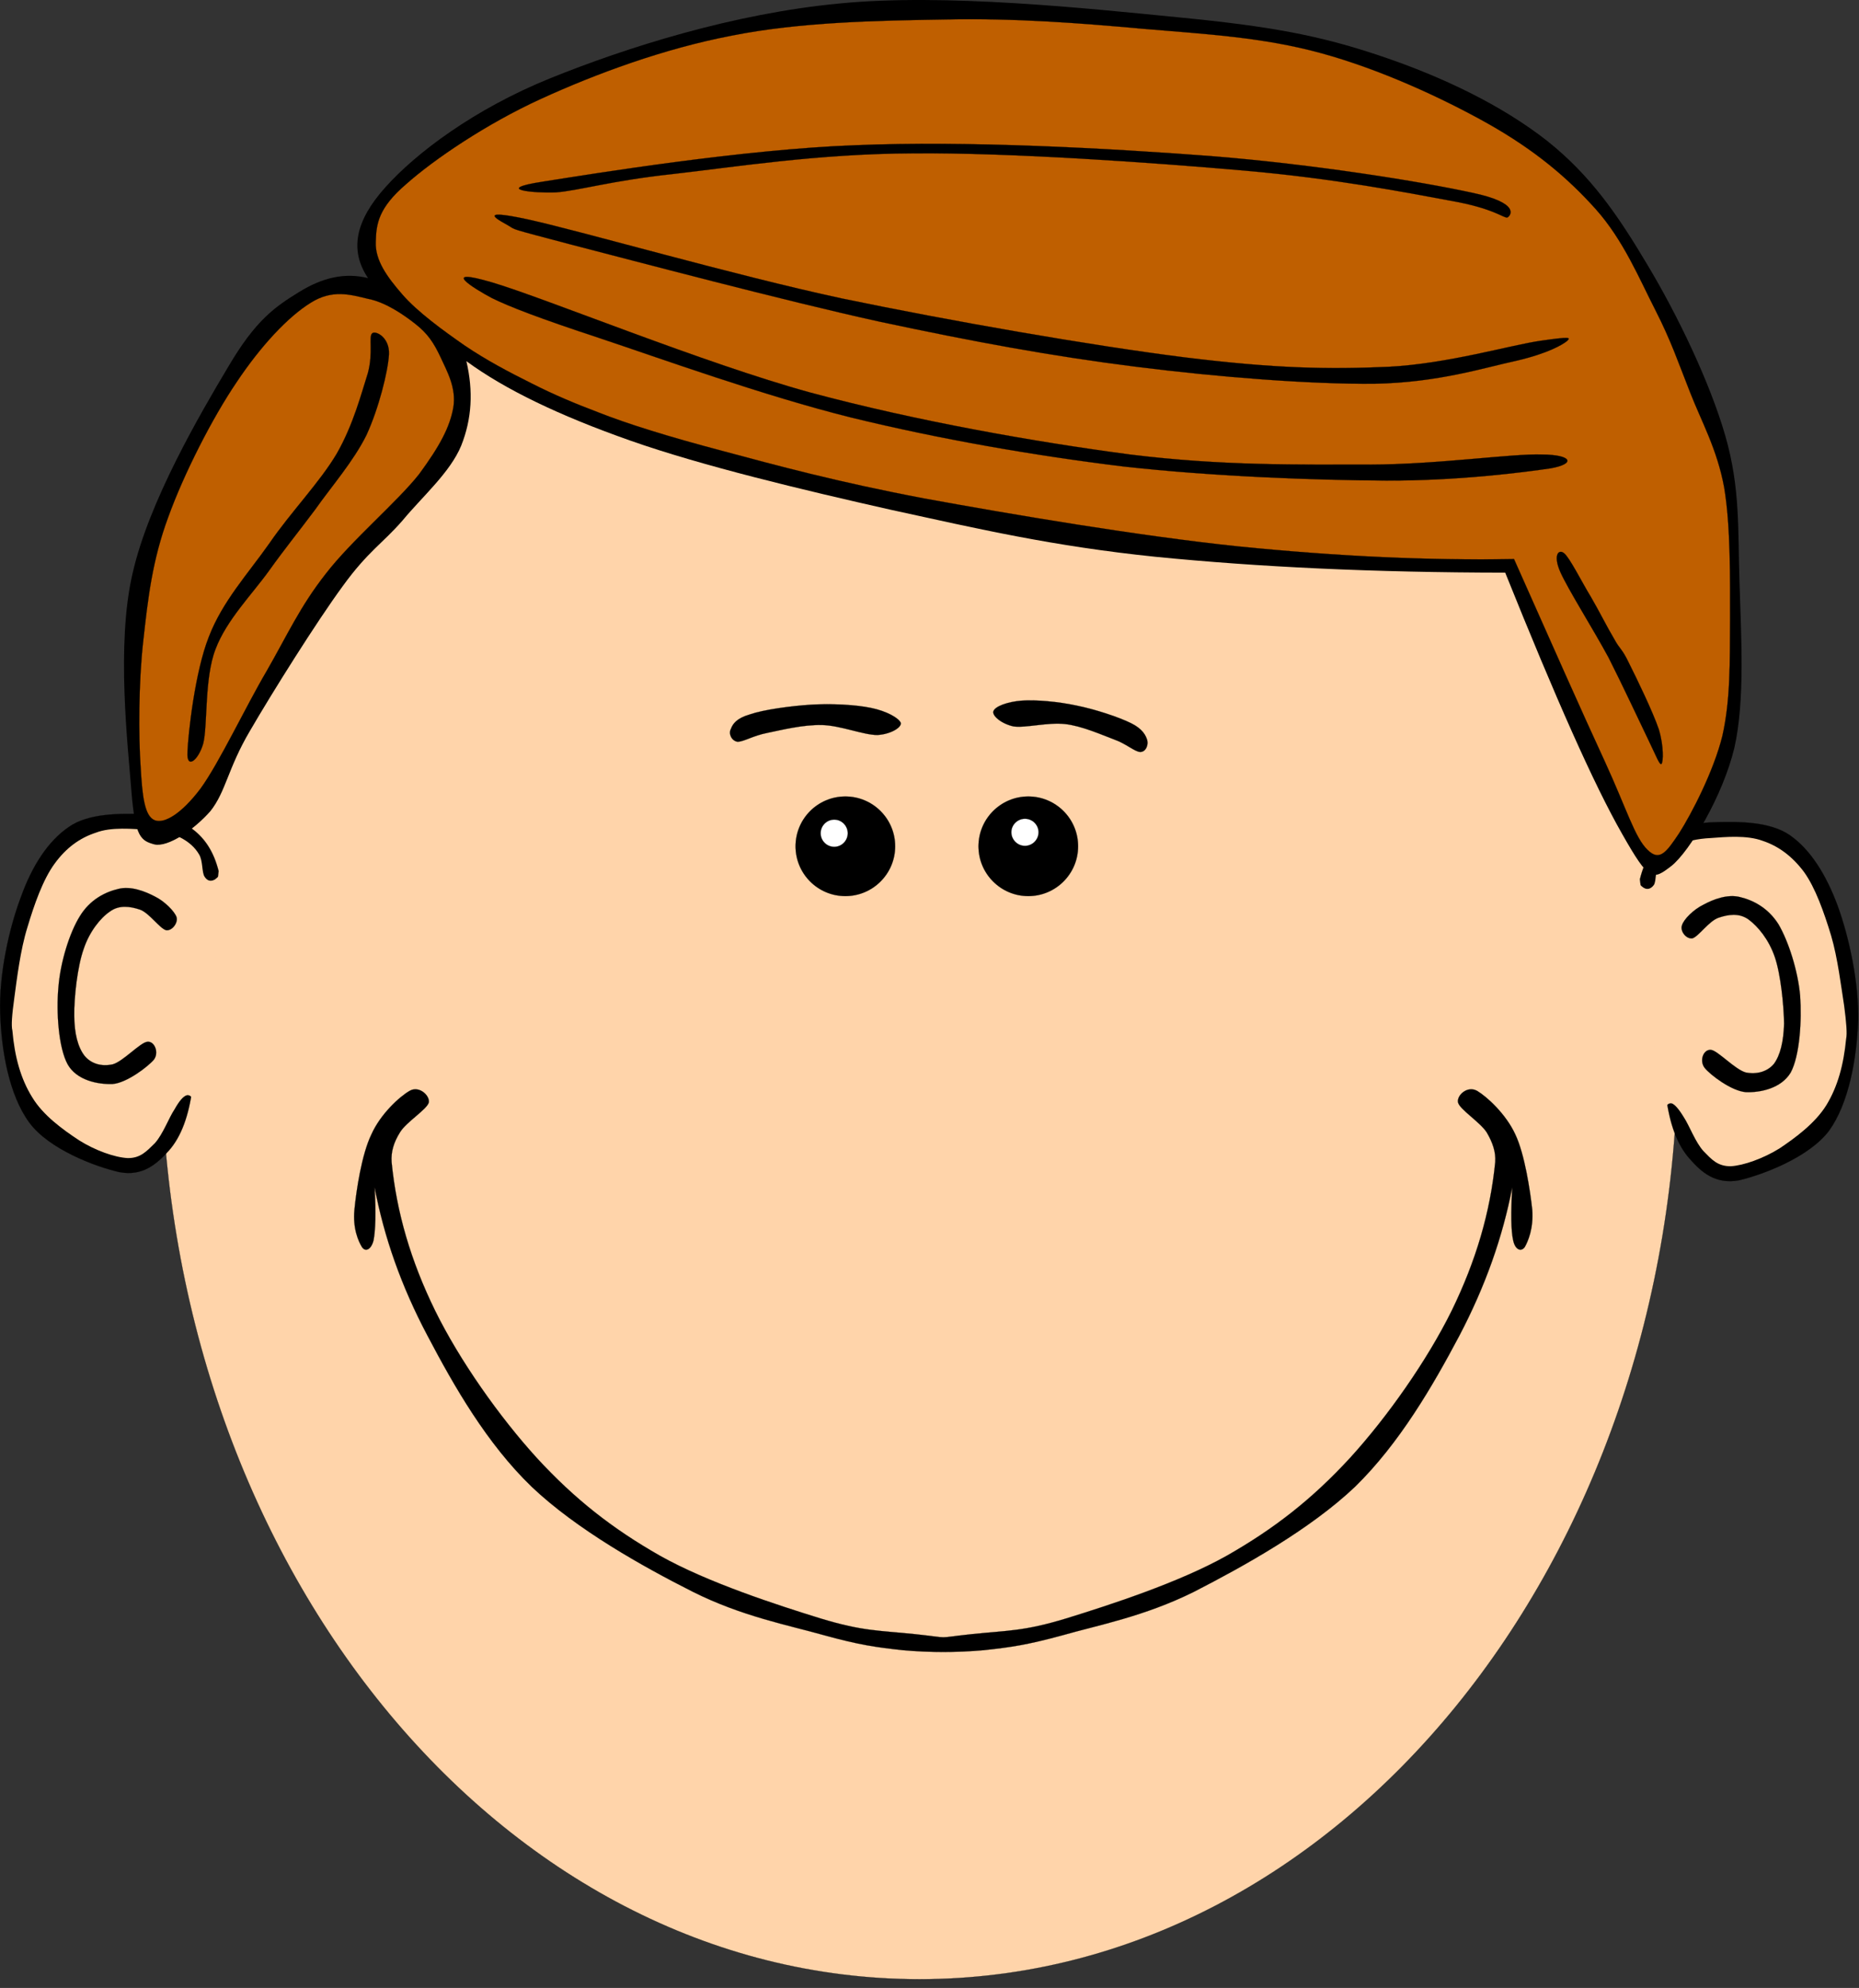 <svg width="477" height="510" xmlns="http://www.w3.org/2000/svg">

 <rect width="100%" height="100%" fill="#333333" stroke="none"/>

 <g id="imagebot_2">
  <path fill-rule="evenodd" stroke="black" stroke-width="0.036" stroke-miterlimit="10" fill="#ffd4aa" d="M 41.359 268.923 C 41.359 400.793 128.478 507.753 235.939 507.753 S 430.519 400.793 430.519 268.923 C 430.519 137.023 343.399 30.063 235.939 30.063 C 128.479 30.067 41.359 137.023 41.359 268.923 L 41.36 268.923 L 41.359 268.923 z" id="imagebot_38"/>
  <path stroke="black" stroke-width="0.036" stroke-miterlimit="10" fill-rule="evenodd" d="M 56.097 223.48 C 54.873 218.62 52.677 215.16 49.365 212.68 S 41.589 208.86 36.369 208.83 C 31.005 208.72 22.761 208.54 17.613 212.18 C 12.357 215.78 8.217 222.11 5.337 230.21 C 2.313 238.2 -0.279 250.01 0.045 259.8 C 0.333 269.56 2.349 280.94 7.497 287.96 C 12.573 294.87 24.489 299.3 30.609 300.7 C 36.549 301.82 40.149 298.72 43.353 295.16 C 46.521 291.56 48.429 286.26 49.365 279.28 L 56.097 223.48 z" id="imagebot_37"/>
  <path fill-rule="evenodd" fill="#ffd4aa" d="M 50.085 283.38 C 49.509 281.55 48.789 280.79 47.925 280.97 C 47.061 281.22 46.017 282.38 44.793 284.57 C 43.353 286.7 41.805 290.98 39.753 293.25 C 37.629 295.34 36.045 297.14 32.769 297.1 C 29.385 296.92 24.381 295.12 20.277 292.53 C 16.137 289.79 11.061 286.16 8.253 281.48 C 5.301 276.73 3.753 271.07 3.177 264.38 C 2.853 263.15 3.069 260.35 3.681 255.95 C 4.293 251.42 5.229 243.64 7.029 237.92 C 8.793 232.01 11.025 225.64 14.013 221.57 C 16.965 217.5 20.493 214.95 24.597 213.62 C 28.485 212.1 34.137 212.64 37.809 212.9 C 41.337 213.08 44.001 213.72 46.233 214.84 C 48.357 215.92 50.013 217.36 51.057 219.16 C 52.101 220.78 51.741 223.8 52.497 224.92 C 53.181 225.96 54.009 226.25 55.125 225.64 C 56.133 224.92 57.213 223.66 58.509 221.32 C 55.701 241.98 52.893 262.68 50.085 283.38 z" id="imagebot_36"/>
  <path stroke="black" stroke-width="0.036" stroke-miterlimit="10" fill-rule="evenodd" d="M 45.297 235.29 C 44.793 233.78 42.165 231.18 39.753 230 C 37.197 228.66 33.561 227.23 30.357 228.05 C 27.009 228.84 23.121 230.75 20.493 235.04 C 17.829 239.32 15.489 246.84 14.985 253.32 C 14.409 259.73 15.021 268.77 17.361 273.05 C 19.665 277.16 25.137 278.24 28.917 278.09 C 32.517 277.81 37.989 273.63 39.501 271.83 C 40.869 269.96 39.609 267.04 37.809 267.26 C 35.973 267.44 31.581 272.33 28.917 273.05 C 26.073 273.66 23.445 272.95 21.717 270.89 C 19.989 268.7 19.053 265.1 19.053 260.53 C 18.981 255.85 19.881 247.89 21.465 243.46 C 22.941 239 25.785 235.47 28.197 233.85 C 30.573 232.09 33.417 232.52 35.901 233.35 C 38.277 234.17 40.977 238.21 42.633 238.64 C 44.145 238.85 45.729 236.76 45.297 235.29 z" id="imagebot_35"/>
  <path stroke="black" stroke-width="0.036" stroke-miterlimit="10" fill-rule="evenodd" d="M 420.78 225.57 C 421.96 220.74 424.16 217.18 427.51 214.73 C 430.78 212.21 435.1 210.99 440.47 210.92 C 445.8 210.81 454 210.63 459.26 214.27 C 464.44 217.87 468.48 224.2 471.5 232.3 C 474.42 240.29 477.01 252.1 476.79 261.89 C 476.4 271.65 474.38 283.03 469.34 290.05 C 464.16 296.96 452.2 301.39 446.26 302.79 C 440.22 303.9 436.62 300.81 433.52 297.24 C 430.32 293.64 428.41 288.35 427.51 281.37 L 420.78 225.57 z" id="imagebot_34"/>
  <path fill-rule="evenodd" fill="#ffd4aa" d="M 426.79 285.47 C 427.33 283.64 428.05 282.88 428.95 283.06 C 429.7 283.31 430.75 284.46 432.08 286.66 C 433.48 288.78 435.03 293.07 437.12 295.34 C 439.17 297.43 440.72 299.23 444.1 299.19 C 447.38 299.01 452.42 297.21 456.6 294.62 C 460.63 291.92 465.74 288.18 468.62 283.53 C 471.54 278.74 473.05 273.2 473.7 266.47 C 473.98 265.24 473.77 262.44 473.19 258.04 C 472.47 253.51 471.54 245.73 469.84 240.01 C 468.04 234.1 465.81 227.73 462.86 223.66 C 459.8 219.59 456.27 217.04 452.28 215.71 C 448.21 214.19 442.63 214.73 439.03 214.99 C 435.39 215.17 432.73 215.81 430.6 216.93 C 428.34 218.01 426.79 219.45 425.82 221.25 C 424.66 222.87 425.06 225.89 424.38 227.01 C 423.62 228.05 422.68 228.34 421.71 227.73 C 420.67 227.01 419.55 225.75 418.36 223.41 C 421.17 244.07 423.98 264.77 426.79 285.47 z" id="imagebot_33"/>
  <path stroke="black" stroke-width="0.036" stroke-miterlimit="10" fill-rule="evenodd" d="M 431.58 237.38 C 432.01 235.86 434.6 233.27 437.12 232.08 C 439.57 230.75 443.24 229.31 446.48 230.14 C 449.76 230.93 453.64 232.84 456.34 237.12 C 458.86 241.41 461.31 248.93 461.89 255.41 C 462.36 261.82 461.78 270.86 459.48 275.14 C 457.03 279.24 451.66 280.32 447.96 280.18 C 444.25 279.89 438.78 275.72 437.37 273.92 C 435.97 272.04 437.12 269.13 439.03 269.34 C 440.76 269.52 445.22 274.42 447.96 275.14 C 450.66 275.68 453.43 275 455.16 272.94 C 456.81 270.71 457.64 267.22 457.78 262.61 C 457.71 257.93 456.92 249.98 455.41 245.55 C 453.86 240.98 451.02 237.63 448.68 235.9 C 446.19 234.1 443.35 234.64 440.97 235.43 C 438.49 236.26 435.82 240.29 434.24 240.73 C 432.62 240.94 431.04 238.85 431.58 237.38 z" id="imagebot_32"/>
  <path stroke="black" stroke-width="0.036" stroke-miterlimit="10" fill-rule="evenodd" d="M 204.13 217.11 C 204.13 224.16 209.85 229.89 216.91 229.89 C 223.96 229.89 229.69 224.16 229.69 217.11 C 229.69 210.05 223.96 204.33 216.91 204.33 C 209.85 204.33 204.13 210.05 204.13 217.11 z" id="imagebot_31"/>
  <path fill-rule="evenodd" stroke="black" stroke-width="0.036" stroke-miterlimit="10" fill="white" d="M 210.57 213.76 C 210.57 215.67 212.12 217.25 214.06 217.25 C 215.97 217.25 217.52 215.67 217.52 213.76 S 215.97 210.27 214.06 210.27 C 212.12 210.27 210.57 211.85 210.57 213.76 z" id="imagebot_30"/>
  <path stroke="black" stroke-width="0.036" stroke-miterlimit="10" fill-rule="evenodd" d="M 192.43 183.27 C 195.85 182.08 202.83 181.11 208.12 180.78 C 213.34 180.46 219.54 180.78 223.5 181.61 C 227.42 182.4 230.66 184.2 231.13 185.46 C 231.38 186.65 228.46 188.38 225.15 188.56 C 221.62 188.6 215.61 186.08 210.86 186 C 205.96 185.9 200.56 187.27 196.89 188.02 C 193.18 188.74 190.77 190.33 189.22 190.29 C 187.68 190.04 186.88 188.2 187.53 187.02 C 188 185.75 188.94 184.28 192.43 183.27 z" id="imagebot_29"/>
  <path stroke="black" stroke-width="0.036" stroke-miterlimit="10" fill-rule="evenodd" d="M 276.63 217.11 C 276.63 224.16 270.91 229.89 263.85 229.89 C 256.8 229.89 251.07 224.16 251.07 217.11 C 251.07 210.05 256.8 204.33 263.85 204.33 C 270.91 204.33 276.63 210.05 276.63 217.11 z" id="imagebot_28"/>
  <path fill-rule="evenodd" stroke="black" stroke-width="0.036" stroke-miterlimit="10" fill="white" d="M 266.48 213.51 C 266.48 215.42 264.9 217 262.99 217 S 259.5 215.42 259.5 213.51 S 261.08 210.05 262.99 210.05 S 266.48 211.6 266.48 213.51 z" id="imagebot_27"/>
  <path stroke="black" stroke-width="0.036" stroke-miterlimit="10" fill-rule="evenodd" d="M 290.24 185.54 C 287.04 183.95 280.92 181.94 276.2 181 C 271.38 179.96 265.72 179.49 262.16 179.74 C 258.49 180.03 255.28 181.22 254.89 182.48 C 254.53 183.59 256.91 185.68 260.07 186.36 C 263.21 186.8 268.86 185.25 273.29 185.75 C 277.53 186.22 282.54 188.45 285.81 189.68 C 288.98 190.79 291.11 192.84 292.58 192.92 C 294.02 192.88 294.67 191.19 294.38 189.93 C 294.02 188.67 293.16 186.98 290.24 185.54 z" id="imagebot_26"/>
  <path stroke="black" stroke-width="0.036" stroke-miterlimit="10" fill-rule="evenodd" d="M 234.98 419.25 C 225.33 418.24 221.48 418.53 210.46 415.18 C 199.41 411.76 181.59 406 169.35 399.12 C 157.15 392.18 147.5 384.62 137.78 374.07 C 128.1 363.45 117.91 348.98 111.64 336.23 C 105.38 323.45 101.74 310.96 100.48 298.11 C 100.3 295.48 101.02 293.07 102.64 290.48 C 104.23 287.85 109.56 284.61 110.02 282.84 C 110.35 281.08 107.54 278.42 105.09 279.86 C 102.57 281.3 97.641 285.76 95.301 291.02 C 92.817 296.09 91.413 305.45 90.945 310.35 C 90.477 315.17 91.989 318.48 92.853 319.89 C 93.681 321.22 95.193 320.72 95.841 318.23 C 96.345 315.68 96.489 311.14 96.129 304.62 C 98.541 317.3 102.9 329.86 109.74 342.75 C 116.5 355.6 124.89 370.29 136.41 381.41 C 147.97 392.39 164.96 401.9 177.81 408.38 C 190.45 414.71 202.4 416.94 211.58 419.54 C 220.58 422.02 224.83 422.6 231.7 423.35 C 238.54 423.96 245.49 423.96 252.4 423.35 C 259.28 422.6 263.46 422.02 272.56 419.54 C 281.64 416.94 293.59 414.71 306.33 408.38 C 318.97 401.9 336.14 392.39 347.7 381.41 C 359.07 370.29 367.6 355.6 374.41 342.75 C 381.18 329.86 385.57 317.3 388.02 304.62 C 387.66 311.14 387.69 315.68 388.27 318.23 C 388.81 320.72 390.36 321.22 391.26 319.89 C 392.05 318.48 393.52 315.17 393.16 310.35 C 392.62 305.45 391.22 296.09 388.81 291.02 C 386.4 285.76 381.46 281.3 379.02 279.86 C 376.46 278.42 373.72 281.08 374.12 282.84 C 374.55 284.61 379.74 287.85 381.46 290.48 C 382.98 293.07 383.84 295.48 383.66 298.11 C 382.4 310.96 378.73 323.45 372.5 336.23 C 366.2 348.98 356.05 363.45 346.36 374.07 C 336.64 384.62 326.96 392.18 314.76 399.12 C 302.52 406 284.7 411.76 273.65 415.18 C 262.63 418.53 258.81 418.24 249.13 419.25 C 239.48 420.29 244.66 420.29 234.98 419.25 z" id="imagebot_19"/>
  <path fill-rule="evenodd" d="M 119.67 92.657 C 121.47 100.36 121.08 107.45 118.34 114.33 C 115.53 121.17 108.4 127.36 103.33 133.48 C 98.181 139.42 94.437 141.4 87.921 150.4 C 81.261 159.47 69.813 177.72 64.125 187.52 C 58.437 197.16 57.969 203.1 53.973 208.11 C 49.725 212.93 43.101 217.4 39.645 216.64 C 36.189 215.7 34.677 214.8 33.741 203.25 C 32.841 191.48 29.745 165.34 34.029 147.05 C 38.205 128.62 51.345 106.19 58.581 94.061 C 65.673 82 70.641 78.689 76.689 74.945 S 88.461 69.869 94.437 71.345 C 89.613 64.181 91.161 56.62 98.937 47.981 C 106.75 39.269 121.58 28.037 141.09 20.117 C 160.75 12.161 188.11 3.485 215.4 0.893 C 242.47 -1.771 279.04 2.153 302.48 4.456 C 325.77 6.725 338.52 9.028 354.46 14.429 C 370.27 19.756 385.35 27.029 396.94 36.101 C 408.25 45.101 415.2 55.289 422.79 68.069 C 430.39 80.741 438.74 98.057 442.7 111.81 C 446.59 125.31 445.9 136.11 446.34 149.5 C 446.73 162.93 447.81 179.67 445 191.94 C 442.05 204.15 433.63 218.33 428.88 222.15 C 424.05 225.82 423.26 226.36 416.2 213.9 C 408.93 201.16 399.21 179.2 386.22 146.91 C 352.38 146.87 322.96 145.47 296.47 142.84 C 269.97 140.1 251.18 135.71 228.57 130.78 C 205.89 125.67 180.04 119.48 161.72 113.03 C 143.43 106.59 129.61 99.929 119.67 92.657 z" id="imagebot_15"/>
  <path fill-rule="evenodd" stroke="black" stroke-width="0.036" stroke-miterlimit="10" fill="#bf5f00" d="M 106.6 83.117 C 103.4 80.597 98.793 77.465 94.329 76.638 C 89.865 75.558 85.221 74.19 79.713 77.682 C 73.881 81.282 66.897 88.77 60.705 98.058 C 54.477 107.24 47.205 121.49 43.173 132.65 C 39.069 143.74 37.953 153.57 36.765 164.37 C 35.541 175.06 35.541 188.89 36.081 196.66 C 36.513 204.33 37.089 209.44 39.753 210.45 C 42.273 211.35 46.629 208.69 51.453 202.31 C 56.241 195.73 62.973 181.4 68.445 172.11 C 73.737 162.89 76.977 155.62 83.565 147.23 C 90.081 138.74 101.96 128.73 107.54 121.64 C 112.87 114.4 115.42 109.58 116.32 104.54 C 117.15 99.461 114.67 95.213 113.05 91.649 C 111.32 87.977 109.77 85.601 106.6 83.117 z" id="imagebot_14"/>
  <path stroke="black" stroke-width="0.036" stroke-miterlimit="10" fill-rule="evenodd" d="M 94.401 95.681 C 92.745 100.86 90.693 108.86 86.445 116.31 C 82.125 123.65 74.601 131.39 69.129 139.38 C 63.549 147.3 57.069 154.29 53.577 163.4 C 50.013 172.4 48.285 188.2 48.105 192.92 C 47.817 197.49 50.877 195.11 52.137 190.79 C 53.325 186.19 52.389 174.02 55.305 166.53 C 58.113 159.08 64.665 152.49 68.985 146.48 C 73.233 140.54 76.581 136.47 80.829 130.78 C 85.041 124.8 90.693 118.36 94.041 111.59 C 97.173 104.79 99.549 95.358 99.801 90.93 C 100.02 86.501 96.309 84.701 95.481 85.53 C 94.545 86.357 95.805 90.389 94.401 95.681 z" id="imagebot_13"/>
  <path fill-rule="evenodd" stroke="black" stroke-width="0.036" stroke-miterlimit="10" fill="#bf5f00" d="M 153.44 105.76 C 147.72 103.6 142.03 101.22 136.38 98.345 C 130.54 95.429 124.86 92.441 119.31 88.697 C 113.7 84.809 107.04 79.949 103.22 75.521 C 99.297 71.021 96.237 66.773 96.417 62.092 C 96.525 57.34 97.137 53.309 104.23 47.225 C 111.28 40.96 124.75 31.781 138.79 25.372 C 152.79 18.964 170.29 12.484 187.78 9.137 C 205.28 5.645 224.94 5.284 242.72 4.996 C 260.47 4.637 276.85 5.896 293.12 7.372 C 309.21 8.74 324.04 9.532 338.98 13.637 C 354 17.741 369.94 25.048 381.97 31.817 C 393.78 38.513 402.13 45.497 409.4 53.597 C 416.56 61.588 420.67 71.597 424.77 79.588 C 428.77 87.437 430.6 92.908 433.63 100.58 C 436.58 108.17 440.61 115.23 442.41 125.09 C 444.07 134.92 443.92 148.46 443.92 159.18 C 443.85 169.91 444.03 179.56 441.94 188.81 C 439.68 197.92 434.02 208.79 430.82 213.8 C 427.62 218.58 425.85 221.1 422.76 218.04 C 419.48 214.91 417.43 207.64 411.74 195.26 C 405.91 182.66 398.39 165.7 388.48 143.42 C 366.34 143.81 343.23 142.73 317.78 140.18 C 292.22 137.51 259.35 131.93 237.07 127.86 C 214.89 123.65 199.52 119.48 185.55 115.73 C 171.48 112.02 161 108.75 153.44 105.76 z" id="imagebot_12"/>
  <path stroke="black" stroke-width="0.036" stroke-miterlimit="10" fill-rule="evenodd" d="M 139.22 46.613 C 152.25 44.561 190.63 38.297 219.5 37.253 C 248.26 36.065 283.94 38.009 310.58 40.025 C 337.18 42.149 364.58 46.577 377.61 49.421 C 390.25 52.049 387.66 55.325 386.79 55.793 C 385.93 56.081 383.41 53.453 372.28 51.509 C 360.84 49.385 342.4 45.785 319.33 43.77 C 296 41.717 259.24 39.125 234.48 39.341 C 209.78 39.413 187.86 42.942 172.45 44.669 C 157.04 46.325 148.22 48.953 142.68 49.35 C 137.06 49.601 126.37 48.592 139.22 46.613 z" id="imagebot_11"/>
  <path stroke="black" stroke-width="0.036" stroke-miterlimit="10" fill-rule="evenodd" d="M 135.48 56.296 C 149.84 59.464 187.75 70.481 216.01 76.565 C 244.27 82.433 280.09 88.661 303.74 91.649 C 327.25 94.565 340.89 94.781 356.34 94.097 C 371.6 93.305 387.73 88.481 395.43 87.401 C 403.03 86.321 403.07 86.537 402.06 87.508 C 400.94 88.408 397.27 90.641 389.1 92.548 C 380.71 94.349 369.08 98.128 352.7 98.452 C 336.21 98.597 312.6 96.761 291.29 94.06 C 269.87 91.36 249.92 87.688 225.62 82.503 C 201.18 77.14 162.41 66.844 146.39 62.703 C 130.47 58.491 132.38 59.031 130.58 57.951 C 128.67 56.8 121.18 53.201 135.48 56.296 z" id="imagebot_10"/>
  <path stroke="black" stroke-width="0.036" stroke-miterlimit="10" fill-rule="evenodd" d="M 126.3 72.46 C 140.12 76.564 180.4 93.16 207.98 100.72 C 235.48 108.1 265.72 113.39 289.95 116.6 C 314.04 119.58 333.55 119.15 351.4 119.19 C 369.12 119.15 387.76 116.34 395.68 116.6 C 403.46 116.67 404.36 119.01 397.81 120.16 C 390.93 121.17 374.12 123.36 355.72 123.29 C 337.15 123.18 311.23 122.25 288.12 119.66 C 264.93 116.81 241.06 112.64 218.46 107.13 C 195.88 101.51 169.32 91.9 153.87 86.752 C 138.36 81.641 130.8 78.725 126.19 76.456 C 121.51 73.973 112.62 68.429 126.3 72.46 z" id="imagebot_9"/>
  <path stroke="black" stroke-width="0.036" stroke-miterlimit="10" fill-rule="evenodd" d="M 418 170.16 C 419.95 174.02 424.16 182.73 425.64 187.12 C 426.93 191.4 426.79 195.47 426.32 195.98 C 425.82 196.34 425.1 194.25 422.9 189.71 C 420.63 185.03 416.42 175.96 412.75 168.72 C 408.83 161.45 402.38 151.26 400.37 146.76 C 398.39 142.26 400.01 140.79 401.34 141.94 C 402.74 143.02 405.91 149.39 408.21 153.14 C 410.37 156.84 412.36 160.88 414.15 163.86 C 415.63 166.64 416.17 166.28 418 170.16 z" id="imagebot_8"/>
  <title>imagebot_2</title>
 </g>
</svg>
